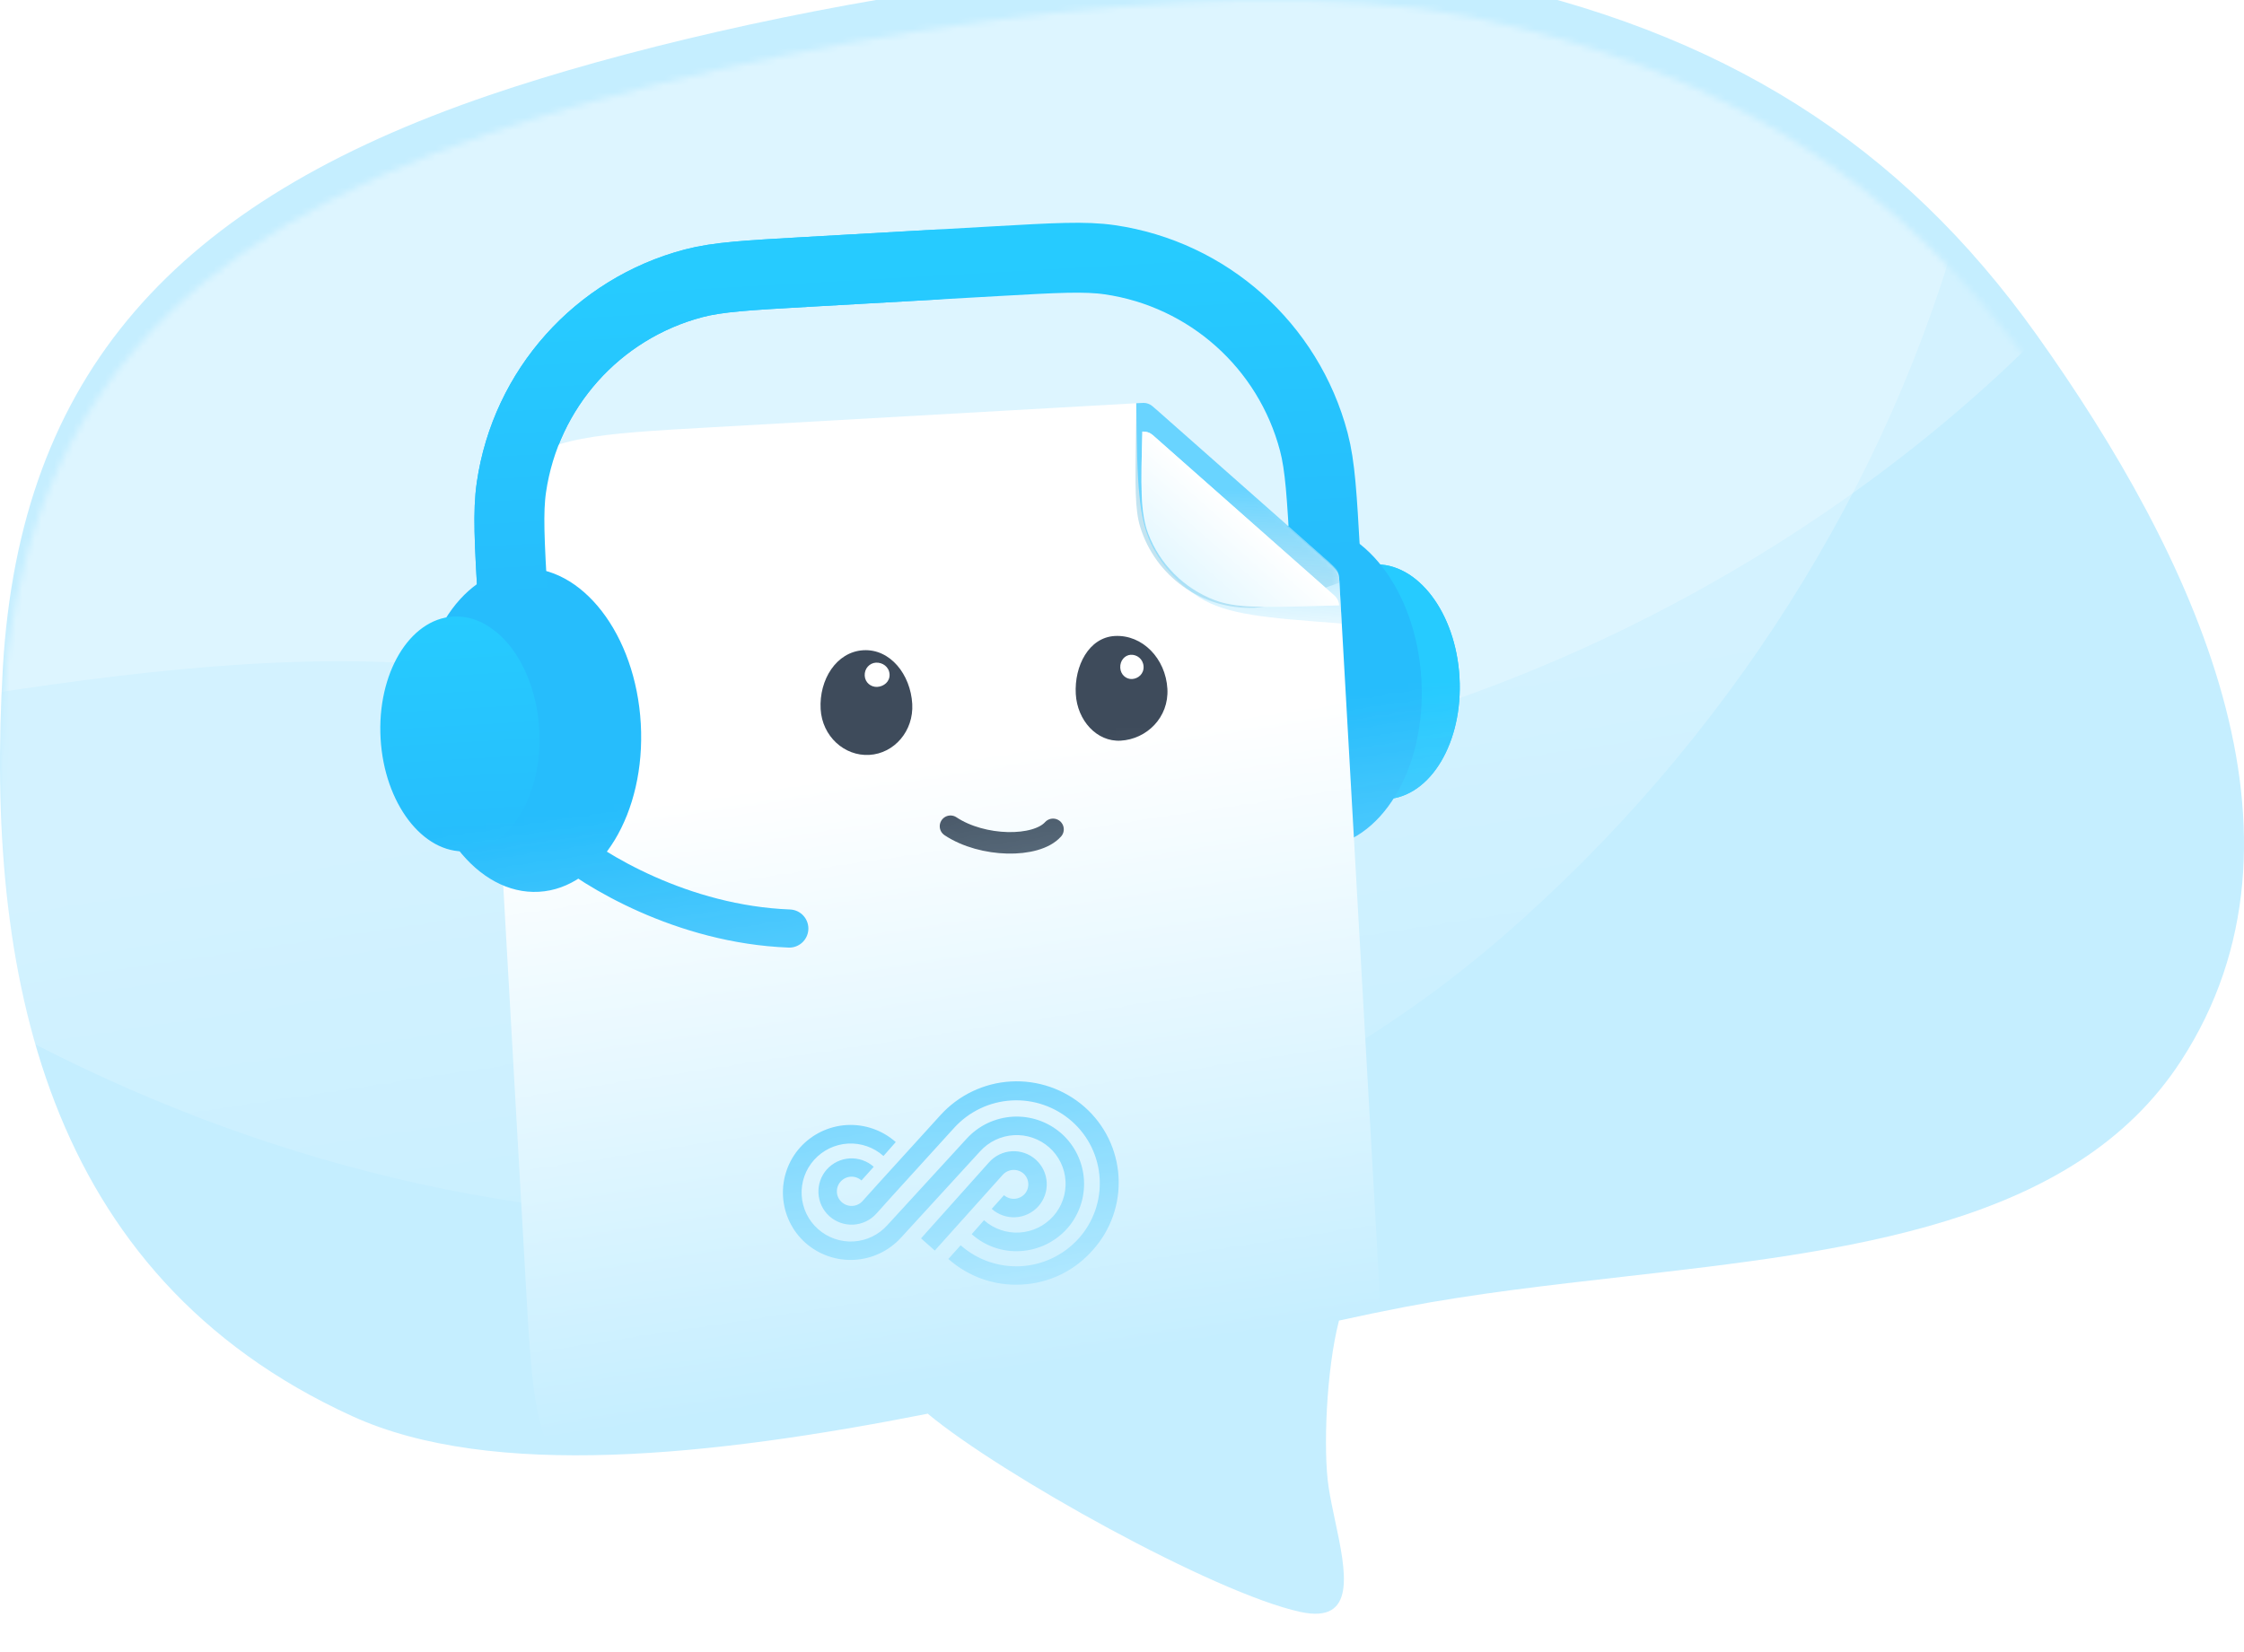 <?xml version="1.0" encoding="UTF-8"?> <svg xmlns="http://www.w3.org/2000/svg" width="353" height="260" viewBox="0 0 353 260" fill="none"> <g filter="url(#filter0_i_701_274)"> <path fill-rule="evenodd" clip-rule="evenodd" d="M76.953 20.982C27.649 37.794 3.14 64.77 0.448 111.11C-2.313 158.642 6.702 206.625 55.436 228.851C77.325 238.835 111.969 235.158 146.014 228.437C146.009 228.458 146.005 228.479 146 228.5C157.512 238.053 190.942 256.686 204.568 259.644C213.478 261.579 211.731 253.342 210.028 245.312C209.641 243.49 209.257 241.679 209 240C208.133 234.337 208.608 221.62 210.635 213.798C214.251 213.004 217.693 212.285 220.928 211.667C231.946 209.563 243.619 208.233 255.286 206.904C290.797 202.858 326.26 198.818 343.074 172.957C366.123 137.507 345.045 93.331 320.387 58.698C298.987 28.64 270.997 10.819 231.246 2.656C190.914 -5.625 118.413 6.845 76.953 20.982Z" fill="#C5EEFF"></path> </g> <mask id="mask0_701_274" style="mask-type:alpha" maskUnits="userSpaceOnUse" x="0" y="0" width="353" height="260"> <path fill-rule="evenodd" clip-rule="evenodd" d="M76.953 20.982C27.649 37.794 3.14 64.77 0.448 111.11C-2.313 158.642 6.702 206.625 55.436 228.851C77.325 238.835 111.969 235.158 146.014 228.437C146.009 228.458 146.005 228.479 146 228.5C157.512 238.053 190.942 256.686 204.568 259.644C213.478 261.579 211.731 253.342 210.028 245.312C209.641 243.49 209.257 241.679 209 240C208.133 234.337 208.608 221.62 210.635 213.798C214.251 213.004 217.693 212.285 220.928 211.667C231.946 209.563 243.619 208.233 255.286 206.904C290.797 202.858 326.26 198.818 343.074 172.957C366.123 137.507 345.045 93.331 320.387 58.698C298.987 28.64 270.997 10.819 231.246 2.656C190.914 -5.625 118.413 6.845 76.953 20.982Z" fill="url(#paint0_linear_701_274)"></path> </mask> <g mask="url(#mask0_701_274)"> <path fill-rule="evenodd" clip-rule="evenodd" d="M-1.888 160.348C-83.008 115.135 -153.515 33.065 -129.863 -56.742C-108.145 -139.209 -4.266 -144.664 80.613 -152.91C162.309 -160.847 258.715 -171.026 296.509 -98.163C339.405 -15.463 306.784 86.377 236.37 147.379C169.909 204.956 74.922 203.158 -1.888 160.348Z" fill="white" fill-opacity="0.24"></path> <path fill-rule="evenodd" clip-rule="evenodd" d="M102.001 111.991C15.595 77.952 -131.139 169.891 -157.999 80.991C-182.664 -0.643 2.641 -131.971 70.644 -183.429C136.098 -232.958 212.912 -292.097 283.255 -249.8C363.096 -201.791 388.613 -97.943 360.551 -9.107C334.064 74.742 201.001 150.991 102.001 111.991Z" fill="white" fill-opacity="0.24"></path> <ellipse rx="12.5" ry="18.5" transform="matrix(-0.998 0.057 0.057 0.998 217.115 107.288)" fill="#26CBFF"></ellipse> <ellipse rx="12.5" ry="18.5" transform="matrix(-0.998 0.057 0.057 0.998 217.115 107.288)" fill="url(#paint1_linear_701_274)"></ellipse> <ellipse rx="17.5" ry="25.5" transform="matrix(-0.998 0.057 0.057 0.998 206.133 107.91)" fill="#26BDFC"></ellipse> <path d="M208.467 87.245V87.245C207.941 77.966 207.679 73.327 206.673 69.517C202.685 54.403 190.059 43.13 174.591 40.875C170.692 40.306 166.053 40.569 156.774 41.095L126.822 42.792C117.543 43.317 112.904 43.58 109.094 44.586C93.98 48.574 82.707 61.2 80.452 76.668C79.884 80.567 80.146 85.206 80.672 94.485V94.485" stroke="url(#paint2_linear_701_274)" stroke-width="11" stroke-linecap="round"></path> <g filter="url(#filter1_d_701_274)"> <g filter="url(#filter2_b_701_274)"> <path d="M77.237 105.357C76.275 88.368 75.793 79.874 80.772 74.297C85.751 68.72 94.245 68.239 111.234 67.276L178.346 63.474C179.255 63.423 179.71 63.397 180.129 63.541C180.548 63.686 180.891 63.986 181.575 64.586L209.19 88.796C209.892 89.411 210.243 89.719 210.442 90.127C210.641 90.535 210.667 91.001 210.72 91.933L216.532 194.51C217.494 211.499 217.976 219.993 212.997 225.57C208.018 231.147 199.524 231.628 182.535 232.59L120.798 236.088C103.81 237.051 95.315 237.532 89.738 232.553C84.162 227.575 83.68 219.08 82.718 202.091L77.237 105.357Z" fill="white"></path> </g> <mask id="mask1_701_274" style="mask-type:alpha" maskUnits="userSpaceOnUse" x="163" y="63" width="48" height="42"> <path d="M198.636 99.111L185.354 99.864C182.847 100.006 181.966 100.049 181.272 100.01C174.964 99.661 169.736 94.994 168.676 88.765C168.56 88.08 168.503 87.2 168.361 84.693L168.162 81.189C167.786 74.558 172.609 68.835 179.09 67.986L206.115 91.868C205.777 95.744 202.635 98.885 198.636 99.111Z" fill="#F1FBFF" stroke="white" stroke-width="9.024"></path> </mask> <g mask="url(#mask1_701_274)"> <g filter="url(#filter3_f_701_274)"> <path d="M178.759 63.451V63.451C178.797 63.449 178.815 63.448 178.833 63.447C179.996 63.391 181.135 63.785 182.013 64.549C182.027 64.561 182.041 64.573 182.069 64.598L209.195 88.569C210.094 89.363 210.638 90.484 210.706 91.682V91.682V91.682C203.638 94.249 200.104 95.532 197.267 95.636C189.103 95.933 181.758 90.709 179.359 82.899C178.525 80.186 178.578 76.426 178.683 68.907L178.759 63.451Z" fill="#C3E4F1"></path> </g> </g> <path d="M178.739 63.452L179.114 63.431C179.715 63.397 180.016 63.38 180.303 63.438C180.498 63.478 180.688 63.544 180.867 63.633C181.127 63.765 181.353 63.964 181.805 64.364L209.431 88.775C209.889 89.18 210.118 89.382 210.282 89.629C210.394 89.798 210.482 89.981 210.545 90.173C210.638 90.454 210.655 90.759 210.69 91.37L211.072 98.117V98.117C199.029 97.21 193.008 96.756 188.61 93.972C185.633 92.088 183.183 89.481 181.487 86.393C178.981 81.831 178.903 75.897 178.747 64.029L178.739 63.452Z" fill="url(#paint3_linear_701_274)"></path> <g filter="url(#filter4_d_701_274)"> <path d="M179.705 63.397V63.397C179.724 63.396 179.733 63.396 179.742 63.395C180.323 63.367 180.893 63.564 181.332 63.946C181.339 63.952 181.346 63.958 181.36 63.971L209.898 89.189C210.348 89.586 210.62 90.147 210.654 90.746V90.746L207.139 90.841C198.657 91.07 194.416 91.185 191.08 89.916C186.261 88.083 182.456 84.277 180.624 79.457C179.357 76.121 179.473 71.88 179.705 63.397V63.397Z" fill="#DFF6FF"></path> <path d="M179.705 63.397V63.397C179.724 63.396 179.733 63.396 179.742 63.395C180.323 63.367 180.893 63.564 181.332 63.946C181.339 63.952 181.346 63.958 181.36 63.971L209.898 89.189C210.348 89.586 210.62 90.147 210.654 90.746V90.746L207.139 90.841C198.657 91.07 194.416 91.185 191.08 89.916C186.261 88.083 182.456 84.277 180.624 79.457C179.357 76.121 179.473 71.88 179.705 63.397V63.397Z" fill="url(#paint4_linear_701_274)"></path> </g> <path fill-rule="evenodd" clip-rule="evenodd" d="M135.815 102.317C140.052 102.077 143.243 106.148 143.504 110.764C143.746 115.03 140.664 118.565 136.748 118.787C132.823 119.009 129.336 115.857 129.093 111.581C128.831 106.955 131.569 102.558 135.815 102.317Z" fill="#3E4B5B"></path> <path fill-rule="evenodd" clip-rule="evenodd" d="M137.786 104.271C138.827 104.212 139.869 104.922 139.936 106.105C140.002 107.266 139.025 108.028 138.002 108.086C137.029 108.141 136.087 107.43 136.025 106.326C135.961 105.2 136.794 104.327 137.786 104.271Z" fill="white"></path> <path fill-rule="evenodd" clip-rule="evenodd" d="M175.357 100.077C171.304 100.307 168.978 104.767 169.23 109.21C169.464 113.346 172.517 116.76 176.29 116.546C180.389 116.314 183.895 112.886 183.641 108.393C183.37 103.617 179.714 99.83 175.357 100.077Z" fill="#3E4B5B"></path> <path fill-rule="evenodd" clip-rule="evenodd" d="M177.87 103.032C178.846 102.977 179.826 103.691 179.893 104.873C179.959 106.035 179.045 106.793 178.086 106.847C177.174 106.899 176.288 106.185 176.226 105.081C176.162 103.955 176.94 103.085 177.87 103.032Z" fill="white"></path> <path d="M149.521 130.012C154.561 133.364 163.01 133.459 165.65 130.502" stroke="#3E4B5B" stroke-width="3.384" stroke-linecap="round"></path> <path d="M160.524 196.862C159.135 196.95 157.743 196.76 156.427 196.303C155.111 195.846 153.899 195.132 152.859 194.201L154.79 192.008C156.321 193.364 158.321 194.06 160.358 193.945C162.394 193.83 164.303 192.912 165.671 191.392C166.344 190.643 166.863 189.767 167.197 188.814C167.531 187.862 167.674 186.852 167.616 185.844C167.559 184.836 167.304 183.849 166.864 182.94C166.425 182.032 165.811 181.22 165.057 180.552C163.523 179.201 161.524 178.509 159.49 178.624C157.455 178.739 155.547 179.653 154.176 181.168L141.761 194.724C139.864 196.819 137.225 198.082 134.411 198.242C131.597 198.401 128.832 197.444 126.711 195.576C125.67 194.649 124.821 193.524 124.215 192.266C123.608 191.007 123.255 189.641 123.176 188.245C123.096 186.849 123.293 185.451 123.754 184.133C124.214 182.814 124.93 181.6 125.86 180.561C127.752 178.458 130.393 177.19 133.209 177.03C136.026 176.871 138.792 177.833 140.91 179.708L138.979 181.901C137.446 180.534 135.438 179.832 133.393 179.948C131.348 180.064 129.432 180.988 128.063 182.52C127.387 183.271 126.866 184.149 126.531 185.105C126.196 186.06 126.052 187.073 126.11 188.085C126.167 189.097 126.424 190.087 126.865 190.999C127.306 191.91 127.923 192.725 128.679 193.394C130.212 194.761 132.22 195.464 134.265 195.348C136.31 195.232 138.226 194.307 139.595 192.776L152.014 179.227C153.898 177.136 156.526 175.875 159.328 175.716C162.131 175.557 164.884 176.513 166.992 178.378C168.03 179.303 168.876 180.426 169.481 181.681C170.086 182.936 170.438 184.299 170.517 185.692C170.596 187.084 170.4 188.478 169.941 189.794C169.481 191.109 168.768 192.32 167.841 193.357C165.952 195.442 163.325 196.701 160.524 196.862V196.862ZM147.052 196.781L144.888 194.862L155.59 182.889C156.51 181.857 157.8 181.233 159.178 181.155C160.555 181.077 161.907 181.551 162.938 182.473C163.444 182.927 163.857 183.477 164.151 184.092C164.446 184.706 164.618 185.373 164.656 186.053C164.695 186.734 164.6 187.416 164.376 188.06C164.153 188.703 163.805 189.296 163.354 189.805C162.433 190.838 161.143 191.461 159.766 191.539C158.389 191.617 157.036 191.143 156.005 190.221L157.939 188.07C158.399 188.467 158.995 188.67 159.601 188.636C160.206 188.601 160.775 188.333 161.188 187.886C161.588 187.433 161.793 186.84 161.759 186.235C161.724 185.631 161.454 185.064 161.005 184.659C160.544 184.262 159.949 184.06 159.343 184.094C158.738 184.128 158.169 184.397 157.756 184.843L147.052 196.781ZM160.789 202.126C156.544 202.385 152.37 200.938 149.184 198.103L151.118 195.951C153.731 198.256 157.139 199.437 160.608 199.241C164.077 199.044 167.329 197.486 169.665 194.901C170.815 193.627 171.7 192.137 172.271 190.515C172.841 188.894 173.085 187.175 172.987 185.457C172.89 183.74 172.454 182.059 171.704 180.512C170.954 178.966 169.906 177.585 168.62 176.449C166.007 174.145 162.599 172.963 159.13 173.16C155.661 173.356 152.409 174.915 150.072 177.5L140.364 188.184L137.864 190.965C136.937 191.999 135.641 192.622 134.259 192.7C132.876 192.779 131.519 192.306 130.48 191.384C129.971 190.928 129.557 190.375 129.26 189.758C128.964 189.141 128.791 188.471 128.753 187.786C128.714 187.102 128.81 186.417 129.034 185.77C129.259 185.123 129.609 184.527 130.063 184.017C130.991 182.983 132.286 182.36 133.668 182.282C135.051 182.203 136.408 182.677 137.447 183.598L135.516 185.751C135.288 185.546 135.022 185.389 134.734 185.287C134.445 185.186 134.14 185.142 133.835 185.16C133.529 185.177 133.231 185.254 132.955 185.388C132.68 185.521 132.434 185.708 132.23 185.937C131.828 186.389 131.619 186.982 131.65 187.589C131.665 187.889 131.741 188.184 131.872 188.454C132.003 188.725 132.187 188.966 132.413 189.164C132.641 189.369 132.907 189.526 133.196 189.628C133.484 189.729 133.79 189.772 134.095 189.755C134.4 189.738 134.699 189.66 134.974 189.527C135.249 189.393 135.496 189.207 135.699 188.978L138.231 186.161L147.939 175.475C150.798 172.318 154.775 170.416 159.015 170.175C163.255 169.935 167.422 171.377 170.619 174.19C172.19 175.575 173.472 177.26 174.388 179.148C175.305 181.036 175.838 183.089 175.957 185.186C176.075 187.283 175.777 189.382 175.08 191.361C174.383 193.341 173.3 195.16 171.895 196.713C170.496 198.315 168.793 199.618 166.886 200.548C164.979 201.477 162.906 202.014 160.789 202.126V202.126Z" fill="#26BDFC"></path> </g> <ellipse cx="83.33" cy="114.867" rx="17.5" ry="25.5" transform="rotate(-3.243 83.33 114.867)" fill="#26BDFC"></ellipse> <ellipse cx="72.349" cy="115.49" rx="12.5" ry="18.5" transform="rotate(-3.243 72.349 115.49)" fill="url(#paint5_linear_701_274)"></ellipse> <path d="M88.342 132.612C93.255 136.841 107.299 145.461 124.163 146.108" stroke="#26BDFC" stroke-width="6" stroke-linecap="round"></path> <mask id="mask2_701_274" style="mask-type:alpha" maskUnits="userSpaceOnUse" x="60" y="22" width="92" height="88"> <rect x="60.852" y="27.499" width="86" height="82" transform="rotate(-3.243 60.852 27.499)" fill="#C4C4C4"></rect> </mask> <g mask="url(#mask2_701_274)"> <path d="M208.467 87.245V87.245C207.941 77.966 207.679 73.327 206.673 69.517C202.685 54.403 190.059 43.13 174.591 40.875C170.692 40.306 166.053 40.569 156.774 41.095L126.822 42.792C117.543 43.317 112.904 43.58 109.094 44.586C93.98 48.574 82.707 61.2 80.452 76.668C79.884 80.567 80.146 85.206 80.672 94.485V94.485" stroke="url(#paint6_linear_701_274)" stroke-width="11" stroke-linecap="round"></path> </g> </g> <defs> <filter id="filter0_i_701_274" x="0" y="-6" width="353" height="265.93" filterUnits="userSpaceOnUse" color-interpolation-filters="sRGB"> <feFlood flood-opacity="0" result="BackgroundImageFix"></feFlood> <feBlend mode="normal" in="SourceGraphic" in2="BackgroundImageFix" result="shape"></feBlend> <feColorMatrix in="SourceAlpha" type="matrix" values="0 0 0 0 0 0 0 0 0 0 0 0 0 0 0 0 0 0 127 0" result="hardAlpha"></feColorMatrix> <feOffset dy="-6"></feOffset> <feGaussianBlur stdDeviation="16.5"></feGaussianBlur> <feComposite in2="hardAlpha" operator="arithmetic" k2="-1" k3="1"></feComposite> <feColorMatrix type="matrix" values="0 0 0 0 1 0 0 0 0 1 0 0 0 0 1 0 0 0 0.4 0"></feColorMatrix> <feBlend mode="normal" in2="shape" result="effect1_innerShadow_701_274"></feBlend> </filter> <filter id="filter1_d_701_274" x="65.405" y="52.181" width="162.959" height="195.74" filterUnits="userSpaceOnUse" color-interpolation-filters="sRGB"> <feFlood flood-opacity="0" result="BackgroundImageFix"></feFlood> <feColorMatrix in="SourceAlpha" type="matrix" values="0 0 0 0 0 0 0 0 0 0 0 0 0 0 0 0 0 0 127 0" result="hardAlpha"></feColorMatrix> <feOffset></feOffset> <feGaussianBlur stdDeviation="5.606"></feGaussianBlur> <feColorMatrix type="matrix" values="0 0 0 0 0.149 0 0 0 0 0.741 0 0 0 0 0.988 0 0 0 0.16 0"></feColorMatrix> <feBlend mode="normal" in2="BackgroundImageFix" result="effect1_dropShadow_701_274"></feBlend> <feBlend mode="normal" in="SourceGraphic" in2="effect1_dropShadow_701_274" result="shape"></feBlend> </filter> <filter id="filter2_b_701_274" x="42.982" y="29.798" width="207.806" height="240.546" filterUnits="userSpaceOnUse" color-interpolation-filters="sRGB"> <feFlood flood-opacity="0" result="BackgroundImageFix"></feFlood> <feGaussianBlur in="BackgroundImage" stdDeviation="16.818"></feGaussianBlur> <feComposite in2="SourceAlpha" operator="in" result="effect1_backgroundBlur_701_274"></feComposite> <feBlend mode="normal" in="SourceGraphic" in2="effect1_backgroundBlur_701_274" result="shape"></feBlend> </filter> <filter id="filter3_f_701_274" x="167.413" y="52.23" width="54.504" height="54.629" filterUnits="userSpaceOnUse" color-interpolation-filters="sRGB"> <feFlood flood-opacity="0" result="BackgroundImageFix"></feFlood> <feBlend mode="normal" in="SourceGraphic" in2="BackgroundImageFix" result="shape"></feBlend> <feGaussianBlur stdDeviation="5.606" result="effect1_foregroundBlur_701_274"></feGaussianBlur> </filter> <filter id="filter4_d_701_274" x="170.534" y="58.88" width="49.144" height="45.641" filterUnits="userSpaceOnUse" color-interpolation-filters="sRGB"> <feFlood flood-opacity="0" result="BackgroundImageFix"></feFlood> <feColorMatrix in="SourceAlpha" type="matrix" values="0 0 0 0 0 0 0 0 0 0 0 0 0 0 0 0 0 0 127 0" result="hardAlpha"></feColorMatrix> <feOffset dy="4.512"></feOffset> <feGaussianBlur stdDeviation="4.512"></feGaussianBlur> <feComposite in2="hardAlpha" operator="out"></feComposite> <feColorMatrix type="matrix" values="0 0 0 0 0.149 0 0 0 0 0.741 0 0 0 0 0.988 0 0 0 0.24 0"></feColorMatrix> <feBlend mode="normal" in2="BackgroundImageFix" result="effect1_dropShadow_701_274"></feBlend> <feBlend mode="normal" in="SourceGraphic" in2="effect1_dropShadow_701_274" result="shape"></feBlend> </filter> <linearGradient id="paint0_linear_701_274" x1="171.5" y1="116" x2="186" y2="212" gradientUnits="userSpaceOnUse"> <stop></stop> <stop offset="1" stop-color="white" stop-opacity="0"></stop> </linearGradient> <linearGradient id="paint1_linear_701_274" x1="12.5" y1="0" x2="12.5" y2="37" gradientUnits="userSpaceOnUse"> <stop stop-color="#26CBFF"></stop> <stop offset="1" stop-color="#26BDFC"></stop> </linearGradient> <linearGradient id="paint2_linear_701_274" x1="141.798" y1="41.943" x2="144.57" y2="90.865" gradientUnits="userSpaceOnUse"> <stop stop-color="#26CBFF"></stop> <stop offset="1" stop-color="#26BDFC"></stop> </linearGradient> <linearGradient id="paint3_linear_701_274" x1="197.761" y1="77.113" x2="197.208" y2="104.517" gradientUnits="userSpaceOnUse"> <stop stop-color="#69D4FF"></stop> <stop offset="1" stop-color="#A7E5FF" stop-opacity="0"></stop> </linearGradient> <linearGradient id="paint4_linear_701_274" x1="193.629" y1="74.812" x2="182.602" y2="87.291" gradientUnits="userSpaceOnUse"> <stop stop-color="white"></stop> <stop offset="1" stop-color="white" stop-opacity="0"></stop> </linearGradient> <linearGradient id="paint5_linear_701_274" x1="72.349" y1="96.99" x2="72.349" y2="133.99" gradientUnits="userSpaceOnUse"> <stop stop-color="#26CBFF"></stop> <stop offset="1" stop-color="#26BDFC"></stop> </linearGradient> <linearGradient id="paint6_linear_701_274" x1="141.798" y1="41.943" x2="144.57" y2="90.865" gradientUnits="userSpaceOnUse"> <stop stop-color="#26CBFF"></stop> <stop offset="1" stop-color="#26BDFC"></stop> </linearGradient> </defs> </svg> 